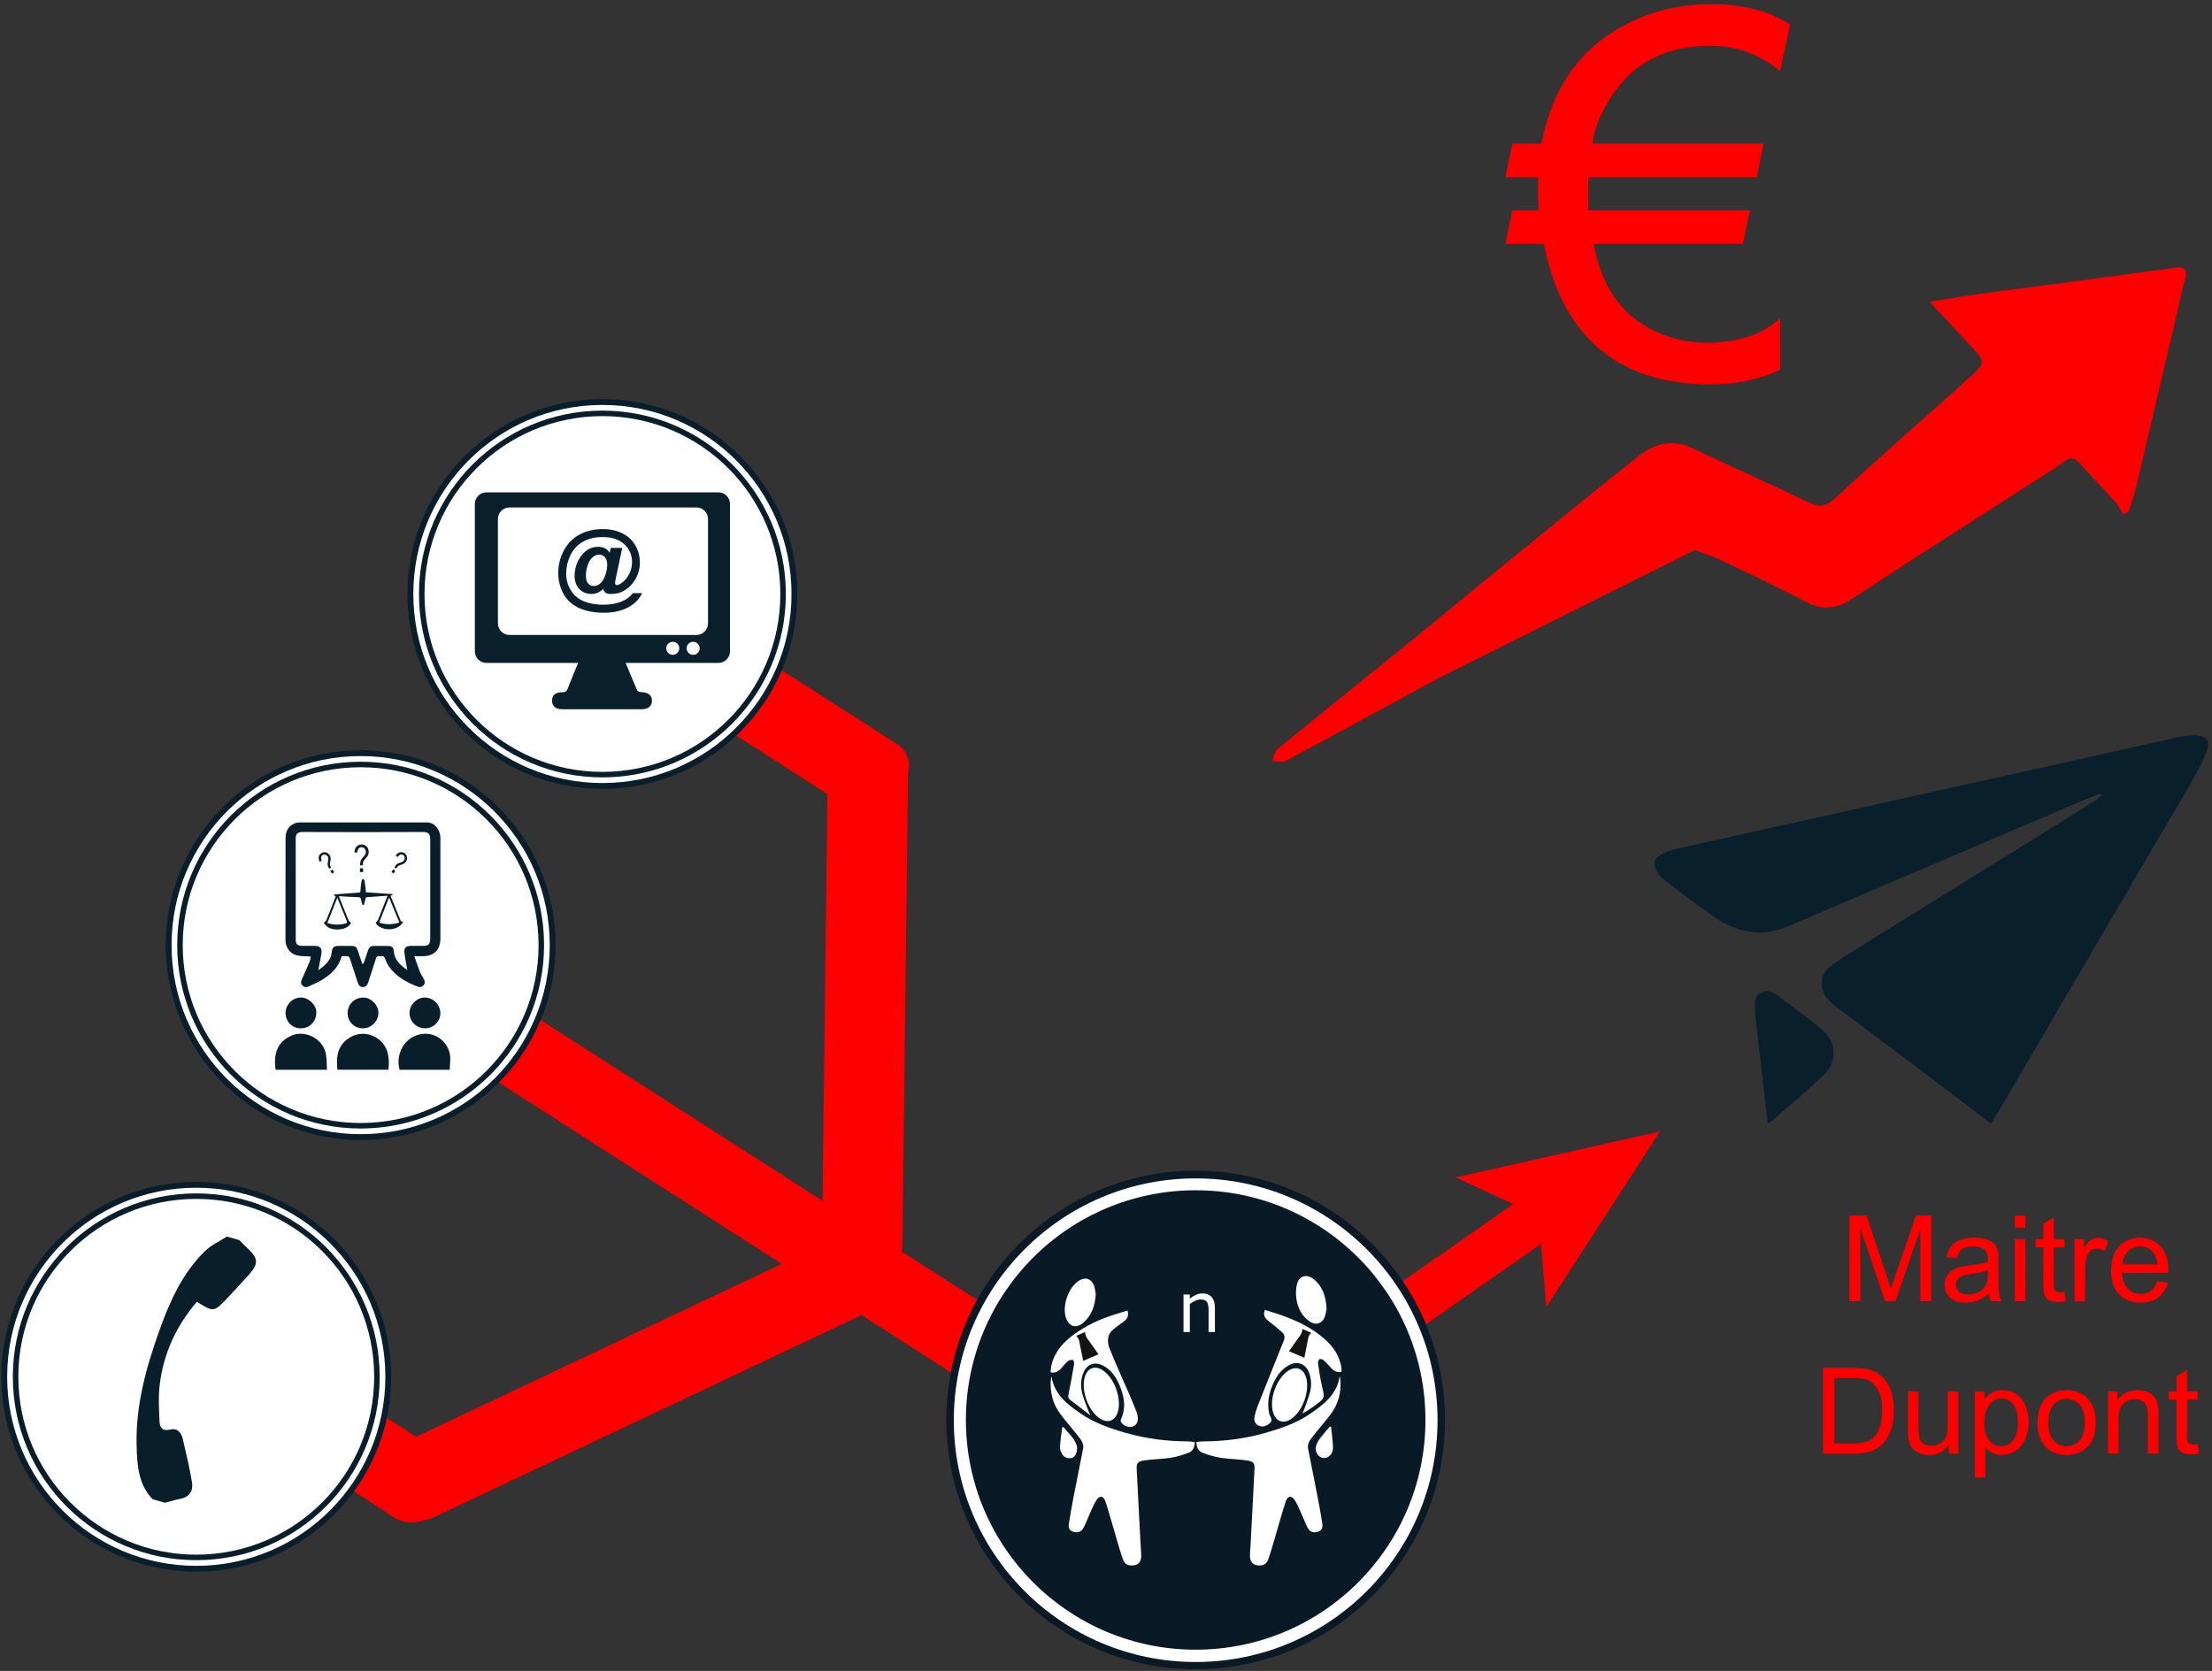 <?xml version="1.0" encoding="utf-8"?>
<!-- Generator: Adobe Illustrator 18.0.0, SVG Export Plug-In . SVG Version: 6.00 Build 0)  -->
<!DOCTYPE svg PUBLIC "-//W3C//DTD SVG 1.1//EN" "http://www.w3.org/Graphics/SVG/1.1/DTD/svg11.dtd">
<svg version="1.1" id="Calque_1" xmlns="http://www.w3.org/2000/svg" xmlns:xlink="http://www.w3.org/1999/xlink" x="0px" y="0px"
	 viewBox="0 0 283.891 214.5" enable-background="new 0 0 283.891 214.5" xml:space="preserve">
<rect x="0" y="0" width="283.891" height="214.5" fill="#333333" stroke="none"/>
<g>
	<path fill="#FF0000" d="M237.356,167.045v-11.002h2.191l2.604,7.79c0.24,0.726,0.415,1.269,0.525,1.629
		c0.125-0.4,0.32-0.988,0.585-1.764l2.635-7.655h1.959v11.002h-1.403v-9.209l-3.197,9.209h-1.313l-3.183-9.366v9.366H237.356z"/>
	<path fill="#FF0000" d="M255.233,166.062c-0.5,0.426-0.981,0.726-1.444,0.901c-0.463,0.175-0.96,0.263-1.49,0.263
		c-0.875,0-1.548-0.214-2.019-0.642s-0.705-0.975-0.705-1.64c0-0.39,0.089-0.747,0.267-1.069c0.177-0.323,0.41-0.582,0.697-0.777
		c0.288-0.195,0.612-0.343,0.973-0.443c0.265-0.07,0.665-0.137,1.2-0.203c1.091-0.13,1.894-0.285,2.409-0.465
		c0.005-0.185,0.008-0.303,0.008-0.353c0-0.55-0.128-0.938-0.383-1.164c-0.346-0.305-0.858-0.458-1.539-0.458
		c-0.635,0-1.104,0.111-1.407,0.334s-0.526,0.617-0.671,1.182l-1.321-0.18c0.12-0.565,0.317-1.022,0.593-1.37
		s0.673-0.616,1.193-0.803s1.123-0.281,1.809-0.281c0.681,0,1.233,0.08,1.659,0.24c0.425,0.161,0.737,0.362,0.938,0.604
		s0.341,0.549,0.421,0.919c0.045,0.23,0.067,0.646,0.067,1.246v1.801c0,1.256,0.028,2.05,0.086,2.383
		c0.058,0.333,0.172,0.652,0.342,0.957h-1.411C255.364,166.765,255.273,166.437,255.233,166.062z M255.121,163.045
		c-0.49,0.2-1.226,0.37-2.206,0.51c-0.556,0.08-0.948,0.17-1.179,0.27s-0.408,0.247-0.533,0.439
		c-0.125,0.193-0.188,0.407-0.188,0.642c0,0.36,0.137,0.661,0.409,0.901s0.672,0.36,1.197,0.36c0.521,0,0.983-0.114,1.389-0.342
		c0.405-0.228,0.702-0.539,0.893-0.934c0.146-0.305,0.218-0.755,0.218-1.351V163.045z"/>
	<path fill="#FF0000" d="M258.589,157.596v-1.554h1.352v1.554H258.589z M258.589,167.045v-7.97h1.352v7.97H258.589z"/>
	<path fill="#FF0000" d="M264.945,165.836l0.195,1.193c-0.381,0.08-0.721,0.12-1.021,0.12c-0.49,0-0.87-0.078-1.141-0.232
		c-0.27-0.155-0.46-0.359-0.57-0.612c-0.11-0.252-0.165-0.784-0.165-1.595v-4.586h-0.99v-1.05h0.99v-1.974l1.344-0.811v2.785h1.358
		v1.05h-1.358v4.661c0,0.386,0.023,0.633,0.071,0.743c0.047,0.11,0.125,0.198,0.232,0.263s0.262,0.098,0.462,0.098
		C264.502,165.889,264.7,165.872,264.945,165.836z"/>
	<path fill="#FF0000" d="M266.251,167.045v-7.97h1.216v1.208c0.311-0.565,0.597-0.938,0.859-1.118s0.552-0.27,0.867-0.27
		c0.455,0,0.918,0.145,1.389,0.435l-0.466,1.253c-0.33-0.195-0.66-0.292-0.99-0.292c-0.296,0-0.561,0.089-0.796,0.266
		c-0.235,0.178-0.403,0.424-0.503,0.739c-0.15,0.48-0.226,1.006-0.226,1.576v4.173H266.251z"/>
	<path fill="#FF0000" d="M276.842,164.478l1.396,0.173c-0.22,0.815-0.628,1.448-1.224,1.899c-0.595,0.45-1.355,0.675-2.281,0.675
		c-1.166,0-2.09-0.359-2.773-1.077c-0.683-0.718-1.024-1.725-1.024-3.021c0-1.341,0.346-2.382,1.036-3.123
		c0.69-0.74,1.586-1.11,2.687-1.11c1.066,0,1.937,0.363,2.612,1.088c0.675,0.726,1.013,1.747,1.013,3.063
		c0,0.08-0.002,0.2-0.007,0.36h-5.944c0.05,0.876,0.298,1.546,0.743,2.012s1,0.698,1.666,0.698c0.495,0,0.918-0.13,1.269-0.39
		C276.358,165.464,276.637,165.048,276.842,164.478z M272.406,162.294h4.45c-0.06-0.67-0.23-1.173-0.511-1.508
		c-0.43-0.521-0.987-0.781-1.673-0.781c-0.621,0-1.143,0.208-1.565,0.623C272.685,161.043,272.451,161.599,272.406,162.294z"/>
</g>
<g>
	<path fill="#FF0000" d="M233.97,186.598v-11.002h3.79c0.855,0,1.509,0.052,1.959,0.158c0.631,0.145,1.168,0.408,1.614,0.788
		c0.58,0.49,1.014,1.117,1.302,1.88c0.287,0.763,0.432,1.635,0.432,2.615c0,0.836-0.098,1.576-0.293,2.222s-0.445,1.18-0.75,1.603
		c-0.306,0.423-0.64,0.755-1.002,0.998c-0.363,0.243-0.801,0.427-1.313,0.552c-0.514,0.125-1.103,0.188-1.768,0.188H233.97z
		 M235.426,185.299h2.35c0.726,0,1.294-0.067,1.707-0.203s0.742-0.325,0.987-0.57c0.345-0.345,0.614-0.81,0.807-1.392
		c0.192-0.583,0.289-1.29,0.289-2.121c0-1.15-0.189-2.035-0.566-2.653c-0.378-0.618-0.837-1.032-1.378-1.242
		c-0.39-0.15-1.018-0.225-1.884-0.225h-2.312V185.299z"/>
	<path fill="#FF0000" d="M250.12,186.598v-1.171c-0.62,0.901-1.463,1.351-2.528,1.351c-0.471,0-0.91-0.09-1.317-0.27
		c-0.408-0.18-0.711-0.407-0.908-0.679c-0.198-0.273-0.337-0.607-0.417-1.002c-0.055-0.265-0.082-0.686-0.082-1.261v-4.938h1.351
		v4.42c0,0.706,0.027,1.181,0.083,1.426c0.085,0.355,0.265,0.634,0.54,0.837s0.615,0.304,1.021,0.304s0.785-0.104,1.141-0.311
		c0.355-0.208,0.607-0.491,0.755-0.848c0.147-0.358,0.221-0.877,0.221-1.558v-4.27h1.352v7.97H250.12z"/>
	<path fill="#FF0000" d="M253.446,189.652v-11.025h1.23v1.036c0.29-0.405,0.618-0.709,0.983-0.912s0.808-0.304,1.328-0.304
		c0.681,0,1.28,0.175,1.801,0.525c0.521,0.35,0.913,0.844,1.179,1.482c0.266,0.638,0.397,1.337,0.397,2.098
		c0,0.816-0.146,1.55-0.438,2.203c-0.293,0.653-0.719,1.153-1.276,1.501s-1.145,0.521-1.76,0.521c-0.45,0-0.854-0.095-1.212-0.285
		s-0.652-0.43-0.882-0.721v3.88H253.446z M254.669,182.657c0,1.026,0.208,1.784,0.623,2.274s0.918,0.735,1.509,0.735
		c0.601,0,1.114-0.254,1.542-0.762s0.642-1.294,0.642-2.36c0-1.016-0.209-1.776-0.626-2.282c-0.418-0.505-0.917-0.758-1.498-0.758
		c-0.575,0-1.084,0.269-1.527,0.807C254.891,180.85,254.669,181.632,254.669,182.657z"/>
	<path fill="#FF0000" d="M261.491,182.612c0-1.476,0.41-2.569,1.23-3.28c0.686-0.59,1.521-0.885,2.507-0.885
		c1.096,0,1.991,0.359,2.687,1.077c0.695,0.718,1.043,1.71,1.043,2.976c0,1.025-0.153,1.833-0.461,2.42s-0.756,1.044-1.344,1.37
		s-1.229,0.488-1.925,0.488c-1.116,0-2.018-0.358-2.706-1.073C261.835,184.989,261.491,183.958,261.491,182.612z M262.879,182.612
		c0,1.021,0.223,1.785,0.668,2.293s1.006,0.762,1.682,0.762c0.67,0,1.229-0.255,1.674-0.766s0.668-1.288,0.668-2.334
		c0-0.986-0.225-1.732-0.672-2.24c-0.448-0.508-1.005-0.762-1.67-0.762c-0.676,0-1.236,0.252-1.682,0.758
		S262.879,181.592,262.879,182.612z"/>
	<path fill="#FF0000" d="M270.543,186.598v-7.97h1.216v1.133c0.585-0.875,1.431-1.313,2.536-1.313c0.48,0,0.922,0.086,1.325,0.259
		c0.402,0.172,0.704,0.399,0.904,0.679s0.34,0.613,0.42,0.998c0.05,0.25,0.075,0.688,0.075,1.313v4.901h-1.351v-4.848
		c0-0.55-0.053-0.962-0.158-1.235c-0.104-0.272-0.291-0.49-0.559-0.653c-0.269-0.163-0.582-0.244-0.942-0.244
		c-0.575,0-1.072,0.183-1.489,0.548c-0.418,0.366-0.627,1.059-0.627,2.079v4.353H270.543z"/>
	<path fill="#FF0000" d="M282.04,185.389l0.195,1.193c-0.381,0.08-0.721,0.12-1.021,0.12c-0.49,0-0.87-0.078-1.141-0.232
		c-0.27-0.155-0.46-0.359-0.57-0.612c-0.11-0.252-0.165-0.784-0.165-1.595v-4.586h-0.99v-1.05h0.99v-1.974l1.344-0.811v2.785h1.358
		v1.05h-1.358v4.661c0,0.386,0.023,0.633,0.071,0.743c0.047,0.11,0.125,0.198,0.232,0.263s0.262,0.098,0.462,0.098
		C281.597,185.442,281.795,185.424,282.04,185.389z"/>
</g>
<g>
	<g>
		<path fill="#09202C" d="M255.518,144.251c-1.142-0.875-2.22-1.707-3.305-2.532c-2.525-1.92-5.048-3.842-7.582-5.751
			c-2.819-2.123-5.649-4.23-8.471-6.348c-0.443-0.333-0.889-0.669-1.296-1.043c-1.462-1.343-1.424-3.485,0.181-4.651
			c1.461-1.061,3.02-1.988,4.556-2.942c7.917-4.917,15.842-9.822,23.76-14.737c1.925-1.195,3.838-2.409,5.75-3.627
			c0.228-0.145,0.409-0.363,0.612-0.548c-0.041-0.065-0.082-0.13-0.122-0.195c-0.693,0.263-1.395,0.502-2.076,0.792
			c-4.606,1.962-9.205,3.938-13.81,5.902c-4.587,1.957-9.179,3.902-13.766,5.859c-3.525,1.504-7.041,3.031-10.571,4.524
			c-2.437,1.031-4.922,0.955-7.306-0.07c-1.235-0.531-2.348-1.379-3.457-2.166c-1.696-1.204-3.354-2.464-5-3.738
			c-0.398-0.308-0.755-0.72-1.003-1.157c-0.527-0.929-0.333-1.625,0.605-2.139c0.566-0.31,1.195-0.55,1.825-0.691
			c6.752-1.514,13.512-2.998,20.267-4.499c4.315-0.959,8.626-1.941,12.941-2.9c4.568-1.015,9.14-2.006,13.707-3.024
			c5.98-1.333,11.954-2.694,17.939-4.008c0.741-0.163,1.543-0.217,2.293-0.127c1.025,0.123,1.451,0.779,1.115,1.75
			c-0.367,1.06-0.865,2.087-1.408,3.072c-1.005,1.823-2.079,3.607-3.133,5.402c-1.195,2.035-2.404,4.063-3.597,6.099
			c-1.013,1.728-2.009,3.466-3.02,5.196c-0.831,1.421-1.678,2.832-2.508,4.254c-0.84,1.439-1.659,2.889-2.501,4.327
			c-0.822,1.403-1.669,2.79-2.491,4.193c-1.003,1.711-1.986,3.434-2.987,5.147c-0.84,1.438-1.698,2.865-2.539,4.303
			c-0.641,1.095-1.258,2.204-1.904,3.296C256.672,142.392,256.104,143.293,255.518,144.251z"/>
	</g>
	<g>
		<path fill="#09202C" d="M226.943,144.155c-0.051-0.166-0.119-0.306-0.136-0.452c-0.481-4.15-0.961-8.3-1.43-12.451
			c-0.08-0.708-0.122-1.422-0.149-2.134c-0.027-0.707,0.125-1.374,0.811-1.731c0.712-0.371,1.398-0.063,1.959,0.333
			c1.504,1.06,2.963,2.186,4.429,3.3c0.582,0.443,1.162,0.895,1.692,1.397c1.619,1.532,1.571,3.985,0.112,5.409
			c-2.253,2.198-4.702,4.194-7.069,6.274C227.136,144.121,227.088,144.119,226.943,144.155z"/>
	</g>
</g>
<g>
	<g>
		
			<line fill="none" stroke="#FF0000" stroke-width="6.244" stroke-miterlimit="10" x1="177.05" y1="170.34" x2="198.563" y2="155.339"/>
		<g>
			<polygon fill="#FF0000" points="213.029,145.253 198.452,167.795 197.482,156.094 186.839,151.139 			"/>
		</g>
	</g>
</g>
<g>
	<g>
		
			<rect x="92.062" y="115.845" transform="matrix(0.54 -0.842 0.842 0.54 -85.385 152.545)" fill="#FF0000" width="9.638" height="77.104"/>
		<path fill="#FF0000" d="M112.352,162.611l-0.266-0.562c-1.144-2.419-4.049-3.445-6.489-2.291L53.399,184.44l-17.435-11.188
			l-5.518,8.598l18.584,11.926c2.404,1.805,3.506,2.089,6.488,1.07l54.487-25.765C112.445,167.926,113.496,165.03,112.352,162.611z"
			/>
		<path fill="#FF0000" d="M115.274,95.624L94.556,82.329l-5.518,8.598l17.152,11.007l-0.691,57.71
			c-0.034,2.847,2.247,5.183,5.094,5.218s5.183-2.247,5.218-5.094l0.726-60.63c-0.028-0.098,0.029,0.096,0,0
			C116.905,97.946,116.375,96.33,115.274,95.624z"/>
	</g>
</g>
<g>
	<circle fill="#091A26" cx="153.455" cy="182.283" r="32.001"/>
	<circle fill="#FFFFFF" cx="153.455" cy="182.311" r="31.041"/>
	<circle fill="#091A26" cx="153.455" cy="182.283" r="29.489"/>
	<g>
		<path fill="#FFFFFF" d="M155.922,170.994h-0.811v-2.744c0-0.221-0.013-0.429-0.039-0.623c-0.026-0.194-0.073-0.346-0.142-0.455
			c-0.072-0.121-0.175-0.211-0.311-0.27c-0.135-0.059-0.311-0.088-0.526-0.088c-0.222,0-0.453,0.055-0.694,0.164
			c-0.242,0.109-0.473,0.249-0.695,0.418v3.598h-0.811v-4.818h0.811v0.535c0.253-0.21,0.515-0.374,0.785-0.492
			c0.271-0.118,0.548-0.177,0.833-0.177c0.521,0,0.917,0.157,1.191,0.47c0.273,0.313,0.41,0.765,0.41,1.354V170.994z"/>
	</g>
	<path fill="#FFFFFF" d="M153.332,185.11c0.017,0.673-0.248,1.182-0.796,1.39c-0.767,0.291-1.573,0.522-2.382,0.647
		c-1.108,0.171-2.244,0.166-3.352,0.337c-0.816,0.126-0.956,0.356-0.917,1.162c0.157,3.246,0.334,6.492,0.505,9.737
		c0.024,0.455,0.08,0.91,0.079,1.365c-0.003,0.636-0.3,1.05-0.777,1.16c-0.728,0.167-1.318-0.032-1.551-0.674
		c-0.377-1.039-0.661-2.112-0.977-3.173c-0.428-1.436-0.821-2.883-1.286-4.307c-0.242-0.742-0.761-0.825-1.174-0.157
		c-0.457,0.739-0.753,1.578-1.121,2.373c-0.21,0.454-0.366,0.945-0.648,1.348c-0.307,0.438-0.809,0.454-1.291,0.28
		c-0.46-0.166-0.531-0.579-0.47-0.973c0.188-1.206,0.407-2.408,0.638-3.607c0.388-2.016,0.799-4.028,1.193-6.043
		c0.111-0.567-0.172-1.029-0.492-1.44c-0.783-1.005-1.627-1.962-2.397-2.977c-1.021-1.346-1.399-2.888-1.242-4.565
		c0.006-0.062,0.03-0.123,0.076-0.304c0.377,2.351,2.027,3.573,3.711,4.746c1.764,1.228,3.775,1.915,5.819,2.503
		c2.62,0.754,5.3,1.083,8.022,1.096C152.758,185.039,153.017,185.082,153.332,185.11z"/>
	<path fill="#FFFFFF" d="M162.326,168.158c2.93,0.857,5.734,1.889,7.986,4.021c0.951,0.9,1.588,1.979,1.831,3.276
		c0.015,0.08,0.021,0.162,0.024,0.243c0.004,0.129,0.001,0.257,0.001,0.422c-0.577,0.085-0.995-0.112-1.349-0.529
		c-0.295-0.346-0.606-0.683-0.946-0.983c-0.125-0.111-0.426-0.202-0.516-0.132c-0.133,0.103-0.23,0.368-0.204,0.544
		c0.145,0.982,0.286,1.968,0.515,2.933c0.354,1.496,0.394,1.503-0.837,2.426c-0.56,0.42-1.172,0.77-1.664,1.088
		c0.31-0.868,0.707-1.788,0.959-2.747c0.216-0.822,0.186-1.679-0.12-2.505c-0.415-1.12-1.473-1.552-2.535-0.992
		c-1.149,0.607-1.79,1.641-2.243,2.806c-0.402,1.034-0.581,2.103-0.375,3.212c0.033,0.176,0.063,0.36,0.142,0.517
		c0.174,0.346,0.35,0.646-0.068,0.977c-0.463,0.367-0.938,0.495-1.397,0.272c-0.448-0.217-0.611-0.629-0.536-1.059
		c0.098-0.555,0.282-1.102,0.489-1.629c1.076-2.731,2.168-5.455,3.263-8.178c0.164-0.409,0.158-0.793-0.163-1.085
		c-0.528-0.482-1.083-0.937-1.652-1.37C162.266,169.179,162.111,168.86,162.326,168.158z"/>
	<path fill="#FFFFFF" d="M139.922,181.677c-0.891-0.684-1.744-1.336-2.594-1.992c-0.23-0.177-0.26-0.377-0.195-0.683
		c0.271-1.288,0.499-2.586,0.716-3.885c0.03-0.178-0.065-0.523-0.156-0.543c-0.191-0.041-0.467,0.023-0.62,0.15
		c-0.31,0.258-0.575,0.576-0.834,0.889c-0.358,0.432-0.779,0.677-1.403,0.559c0.018-0.965,0.326-1.818,0.818-2.622
		c0.83-1.356,2.09-2.246,3.4-3.049c1.679-1.031,3.547-1.638,5.425-2.201c0.074-0.022,0.152-0.032,0.239-0.05
		c0.151,0.59,0.018,1.043-0.475,1.391c-0.506,0.358-1.02,0.712-1.483,1.122c-0.65,0.574-0.686,1.523-0.365,2.326
		c1.163,2.907,2.317,5.228,3.466,8.14c0.094,0.238,0.152,0.502,0.17,0.757c0.042,0.607-0.253,1.044-0.746,1.171
		c-0.489,0.125-1.219-0.196-1.426-0.647c-0.04-0.086-0.033-0.225,0.008-0.313c0.698-1.504,0.408-2.971-0.2-4.404
		c-0.447-1.053-1.077-1.985-2.151-2.515c-1.035-0.511-1.998-0.157-2.454,0.903c-0.406,0.942-0.396,1.923-0.118,2.877
		C139.19,179.909,139.561,180.726,139.922,181.677z"/>
	<path fill="#FFFFFF" d="M140.631,166.12c-0.091,1.485-0.505,2.676-1.506,3.601c-0.97,0.898-1.962,0.62-2.346-0.634
		c-0.46-1.503,0.356-3.804,1.651-4.659c0.839-0.554,1.653-0.304,1.987,0.648C140.551,165.452,140.582,165.865,140.631,166.12z"/>
	<path fill="#FFFFFF" d="M170.253,168.016c-0.054,0.242-0.098,0.669-0.245,1.057c-0.315,0.833-1.126,1.094-1.87,0.604
		c-1.082-0.712-1.596-1.794-1.768-3.027c-0.079-0.564-0.053-1.173,0.069-1.729c0.245-1.113,1.226-1.448,2.126-0.741
		C169.737,165.103,170.167,166.391,170.253,168.016z"/>
	<path fill="#FFFFFF" d="M170.832,183.165c0.087,0.871,0.213,1.74,0.247,2.612c0.027,0.695-0.393,1.249-0.903,1.363
		c-0.849,0.19-1.533-0.689-1.234-1.62c0.098-0.304,0.263-0.601,0.458-0.855c0.404-0.529,0.848-1.028,1.275-1.54
		C170.728,183.139,170.78,183.152,170.832,183.165z"/>
	<path fill="#FFFFFF" d="M136.47,183.183c0.613,0.772,1.42,1.403,1.724,2.401c0.071,0.235,0.049,0.523-0.012,0.767
		c-0.101,0.402-0.281,0.778-0.771,0.835c-0.489,0.058-0.964-0.184-1.161-0.633c-0.115-0.263-0.237-0.565-0.217-0.838
		c0.061-0.832,0.191-1.659,0.293-2.488C136.375,183.212,136.422,183.197,136.47,183.183z"/>
	<path fill="#FFFFFF" d="M153.555,185.11c-0.017,0.673,0.248,1.182,0.796,1.39c0.767,0.291,1.573,0.522,2.382,0.647
		c1.108,0.171,2.244,0.166,3.352,0.337c0.816,0.126,0.956,0.356,0.917,1.162c-0.157,3.246-0.334,6.492-0.505,9.737
		c-0.024,0.455-0.08,0.91-0.079,1.365c0.003,0.636,0.3,1.05,0.777,1.16c0.728,0.167,1.318-0.032,1.551-0.674
		c0.377-1.039,0.661-2.112,0.977-3.173c0.428-1.436,0.821-2.883,1.286-4.307c0.242-0.742,0.761-0.825,1.174-0.157
		c0.457,0.739,0.753,1.578,1.121,2.373c0.21,0.454,0.366,0.945,0.648,1.348c0.307,0.438,0.809,0.454,1.291,0.28
		c0.46-0.166,0.531-0.579,0.47-0.973c-0.188-1.206-0.407-2.408-0.638-3.607c-0.388-2.016-0.799-4.028-1.193-6.043
		c-0.111-0.567,0.172-1.029,0.492-1.44c0.783-1.005,1.627-1.962,2.397-2.977c1.02-1.346,1.399-2.888,1.242-4.565
		c-0.006-0.062-0.03-0.123-0.076-0.304c-0.377,2.351-2.027,3.573-3.711,4.746c-1.764,1.228-3.775,1.915-5.819,2.503
		c-2.62,0.754-5.3,1.083-8.022,1.096C154.129,185.039,153.87,185.082,153.555,185.11z"/>
	
		<ellipse transform="matrix(0.941 -0.337 0.337 0.941 -52.104 58.239)" fill="#FFFFFF" cx="141.475" cy="178.998" rx="2.029" ry="3.57"/>
	
		<ellipse transform="matrix(-0.941 -0.337 0.337 -0.941 260.968 403.227)" fill="#FFFFFF" cx="165.528" cy="178.933" rx="2.029" ry="3.57"/>
	<path fill="#131313" d="M139.015,174.696c-0.059-0.291-0.118-0.579-0.175-0.868c-0.12-0.606-0.233-1.213-0.363-1.817
		c-0.024-0.11-0.103-0.211-0.168-0.309c-0.051-0.076-0.119-0.141-0.187-0.219c0.381-0.164,0.757-0.325,1.133-0.486
		c0.007,0.016,0.02,0.032,0.02,0.048c-0.004,0.384,0.189,0.68,0.407,0.976c0.441,0.6,0.864,1.214,1.3,1.831
		C140.324,174.134,139.675,174.412,139.015,174.696z"/>
	<path fill="#131313" d="M167.396,174.303c0.059-0.291,0.118-0.579,0.175-0.868c0.12-0.606,0.233-1.213,0.363-1.817
		c0.024-0.11,0.103-0.212,0.168-0.309c0.051-0.076,0.119-0.141,0.187-0.219c-0.381-0.164-0.757-0.325-1.133-0.486
		c-0.007,0.016-0.02,0.032-0.02,0.048c0.004,0.384-0.189,0.68-0.407,0.976c-0.441,0.6-0.864,1.214-1.3,1.831
		C166.087,173.741,166.736,174.019,167.396,174.303z"/>
</g>
<g>
	<g>
		<circle fill-rule="evenodd" clip-rule="evenodd" fill="#081F2B" cx="77.315" cy="76.252" r="25.019"/>
		<circle fill-rule="evenodd" clip-rule="evenodd" fill="#FFFFFF" cx="77.315" cy="76.252" r="24.269"/>
		<circle fill-rule="evenodd" clip-rule="evenodd" fill="#081F2B" cx="77.315" cy="76.252" r="23.541"/>
		<circle fill-rule="evenodd" clip-rule="evenodd" fill="#FFFFFF" cx="77.315" cy="76.252" r="22.835"/>
	</g>
	<g>
		<path fill="#09202C" d="M92.202,63.203H62.429c-0.821,0-1.487,0.666-1.487,1.487v18.923c0,0.821,0.666,1.487,1.487,1.487h11.776
			l-0.051,0.089c-0.001,0.002,0.001,0.006,0.001,0.006c-0.431,1.067-0.877,2.127-1.292,3.198c-0.135,0.349-0.32,0.481-0.706,0.476
			c-0.892-0.012-1.322,0.383-1.305,1.116c0.016,0.682,0.473,1.06,1.313,1.061c3.396,0.003,6.792,0.003,10.189,0
			c0.832-0.001,1.302-0.39,1.318-1.066c0.017-0.712-0.435-1.087-1.32-1.13c-0.192-0.009-0.498-0.061-0.551-0.181
			c-0.513-1.155-0.986-2.329-1.499-3.569h11.899c0.821,0,1.487-0.666,1.487-1.487V64.69C93.688,63.869,93.023,63.203,92.202,63.203z
			 M86.345,84.06c-0.461,0-0.836-0.374-0.836-0.836c0-0.461,0.374-0.836,0.836-0.836s0.836,0.374,0.836,0.836
			C87.181,83.686,86.807,84.06,86.345,84.06z M88.959,84.06c-0.461,0-0.836-0.374-0.836-0.836c0-0.461,0.374-0.836,0.836-0.836
			s0.836,0.374,0.836,0.836C89.794,83.686,89.42,84.06,88.959,84.06z M90.867,80.023c0,0.821-0.666,1.487-1.487,1.487H65.39
			c-0.821,0-1.487-0.666-1.487-1.487V66.628c0-0.821,0.666-1.487,1.487-1.487h23.99c0.821,0,1.487,0.666,1.487,1.487V80.023z"/>
		<g>
			<g>
				<path fill="#09202C" d="M81.229,76.146h1.19c-0.373,0.756-0.944,1.348-1.715,1.776c-0.883,0.492-1.958,0.737-3.229,0.737
					c-1.229,0-2.29-0.208-3.184-0.623c-0.894-0.416-1.559-1.028-1.994-1.838c-0.436-0.81-0.653-1.691-0.653-2.645
					c0-1.046,0.248-2.021,0.743-2.924c0.495-0.903,1.173-1.581,2.033-2.033c0.86-0.453,1.843-0.679,2.949-0.679
					c0.938,0,1.772,0.183,2.502,0.547c0.73,0.365,1.288,0.883,1.673,1.556c0.386,0.672,0.578,1.407,0.578,2.203
					c0,0.95-0.292,1.808-0.877,2.575c-0.733,0.968-1.674,1.452-2.82,1.452c-0.309,0-0.542-0.054-0.698-0.162
					c-0.156-0.108-0.261-0.266-0.313-0.475c-0.439,0.424-0.946,0.637-1.519,0.637c-0.618,0-1.131-0.213-1.539-0.64
					c-0.408-0.426-0.611-0.993-0.611-1.701c0-0.875,0.246-1.674,0.737-2.396c0.596-0.879,1.359-1.318,2.29-1.318
					c0.663,0,1.152,0.253,1.469,0.76l0.14-0.62h1.475l-0.843,4.005c-0.052,0.253-0.078,0.417-0.078,0.491
					c0,0.093,0.021,0.163,0.064,0.209c0.043,0.047,0.094,0.07,0.154,0.07c0.179,0,0.41-0.108,0.692-0.324
					c0.38-0.283,0.687-0.663,0.922-1.14c0.234-0.477,0.352-0.97,0.352-1.48c0-0.916-0.331-1.682-0.994-2.298
					c-0.663-0.616-1.588-0.924-2.776-0.924c-1.009,0-1.865,0.206-2.566,0.617c-0.702,0.412-1.231,0.99-1.586,1.737
					s-0.533,1.524-0.533,2.332c0,0.786,0.198,1.5,0.595,2.145c0.396,0.644,0.953,1.114,1.67,1.41s1.537,0.444,2.46,0.444
					c0.89,0,1.655-0.124,2.296-0.371C80.322,77.012,80.838,76.641,81.229,76.146z M75.191,73.85c0,0.473,0.096,0.821,0.288,1.044
					c0.191,0.224,0.429,0.335,0.712,0.335c0.212,0,0.412-0.052,0.598-0.157c0.142-0.074,0.281-0.191,0.419-0.352
					c0.197-0.227,0.368-0.559,0.511-0.994c0.143-0.436,0.215-0.842,0.215-1.218c0-0.421-0.098-0.744-0.293-0.969
					c-0.196-0.225-0.442-0.338-0.74-0.338c-0.32,0-0.616,0.124-0.888,0.372s-0.477,0.601-0.614,1.059S75.191,73.497,75.191,73.85z"
					/>
			</g>
		</g>
	</g>
</g>
<g>
	<g>
		<g>
			<circle fill-rule="evenodd" clip-rule="evenodd" fill="#081F2B" cx="25.188" cy="176.739" r="25.019"/>
			<circle fill-rule="evenodd" clip-rule="evenodd" fill="#FFFFFF" cx="25.188" cy="176.739" r="24.269"/>
			<circle fill-rule="evenodd" clip-rule="evenodd" fill="#081F2B" cx="25.188" cy="176.739" r="23.541"/>
			<circle fill-rule="evenodd" clip-rule="evenodd" fill="#FFFFFF" cx="25.188" cy="176.739" r="22.835"/>
		</g>
	</g>
	<path fill="#081F2B" d="M21.172,192.909c0.653-0.168,1.299-0.366,1.959-0.496c1.235-0.242,1.697-1.068,1.503-2.19
		c-0.316-1.836-0.74-3.656-1.166-5.471c-0.193-0.824-0.678-1.476-1.641-1.235c-0.959,0.241-1.321-0.26-1.352-1.017
		c-0.063-1.581-0.168-3.186,0.023-4.747c0.493-4.021,2.132-7.564,4.767-10.641c2.164,1.349,2.171,1.355,3.97-0.533
		c0.879-0.922,1.735-1.865,2.591-2.809c1.411-1.556,1.375-2.221-0.166-3.636c-0.33-0.303-0.64-0.629-0.959-0.945
		c-0.527-0.149-1.054-0.298-1.581-0.447c-0.936,0.605-2.001,1.076-2.785,1.837c-2.846,2.763-4.465,6.297-5.784,9.95
		c-1.77,4.902-3.184,9.919-3.016,15.188c0.076,2.369,0.215,4.85,2.054,6.742C20.118,192.611,20.645,192.76,21.172,192.909z"/>
</g>
<g>
	<g>
		<g>
			<circle fill-rule="evenodd" clip-rule="evenodd" fill="#081F2B" cx="46.286" cy="121.326" r="25.019"/>
			<circle fill-rule="evenodd" clip-rule="evenodd" fill="#FFFFFF" cx="46.286" cy="121.326" r="24.269"/>
			<circle fill-rule="evenodd" clip-rule="evenodd" fill="#081F2B" cx="46.286" cy="121.326" r="23.541"/>
			<circle fill-rule="evenodd" clip-rule="evenodd" fill="#FFFFFF" cx="46.286" cy="121.326" r="22.835"/>
		</g>
	</g>
	<g>
		<path fill="#081F2B" d="M43.852,122.745c-0.389,1.457-1.394,2.355-2.58,3.077c-0.525,0.32-1.115,0.532-1.667,0.81
			c-0.315,0.159-0.593,0.092-0.81-0.138c-0.23-0.243-0.178-0.521-0.036-0.822c0.355-0.752,0.68-1.519,0.999-2.287
			c0.074-0.179,0.079-0.387,0.12-0.602c-0.564-0.033-1.092-0.017-1.603-0.105c-1.024-0.176-1.642-0.998-1.638-2.04
			c0.009-2.821,0.005-5.642,0.006-8.462c0.001-1.564-0.005-3.129,0.008-4.693c0.007-0.867,0.485-1.569,1.274-1.826
			c0.297-0.097,0.638-0.08,0.959-0.08c5.307-0.004,10.614-0.005,15.921-0.003c0.934,0,1.711,0.898,1.714,1.987
			c0.006,2.701,0.003,5.401,0.003,8.102c0,1.607,0.001,3.214,0,4.821c-0.001,1.441-0.816,2.258-2.252,2.263
			c-0.321,0.001-0.642,0-1.094,0c0.249,0.706,0.453,1.339,0.698,1.956c0.133,0.335,0.329,0.647,0.512,0.961
			c0.167,0.288,0.184,0.576-0.033,0.826c-0.203,0.235-0.474,0.271-0.775,0.154c-1.402-0.544-2.695-1.252-3.605-2.494
			c-0.249-0.34-0.428-0.743-0.575-1.141c-0.096-0.26-0.251-0.295-0.459-0.258c-0.234,0.042-0.544-0.166-0.672,0.243
			c-0.324,1.04-0.681,2.07-1.007,3.109c-0.114,0.363-0.322,0.613-0.704,0.608c-0.37-0.004-0.546-0.276-0.653-0.612
			c-0.323-1.012-0.665-2.018-0.99-3.03c-0.077-0.24-0.197-0.36-0.463-0.329C44.264,122.762,44.074,122.745,43.852,122.745z
			 M52.276,124.519c-0.136-0.791-0.293-1.514-0.376-2.245c-0.066-0.583,0.222-0.849,0.803-0.851
			c0.513-0.002,1.026-0.002,1.539-0.001c0.772,0,0.973-0.201,0.973-0.983c0.001-4.212,0.002-8.425,0.004-12.637
			c0-0.779-0.22-1.001-1.02-0.999c-2.59,0.004-5.181,0.017-7.771,0.017c-2.523,0-5.046-0.012-7.568-0.016
			c-0.668-0.001-0.907,0.222-0.907,0.849c-0.001,4.32,0.001,8.641,0.003,12.961c0,0.584,0.217,0.799,0.81,0.806
			c0.526,0.007,1.053,0.001,1.579,0.002c0.746,0.002,1.018,0.299,0.9,1.03c-0.111,0.686-0.256,1.366-0.396,2.106
			c0.858-0.624,1.643-1.255,1.744-2.394c0.044-0.497,0.236-0.714,0.731-0.73c0.539-0.017,1.08-0.003,1.62-0.005
			c0.692-0.003,0.803,0.073,1.025,0.728c0.184,0.542,0.365,1.086,0.547,1.628c0.14-0.114,0.194-0.228,0.234-0.346
			c0.165-0.484,0.327-0.97,0.488-1.455c0.107-0.322,0.295-0.548,0.663-0.55c0.661-0.003,1.323-0.013,1.984,0.003
			c0.406,0.01,0.619,0.224,0.65,0.626C50.625,123.224,51.361,123.912,52.276,124.519z"/>
		<path fill="#081F2B" d="M41.964,137.326c-2.26,0-4.429,0-6.598,0c-0.245-1.843,0.06-3.418,1.905-4.324
			c1.841-0.904,4.262,0.347,4.572,2.383C41.938,136.006,41.925,136.644,41.964,137.326z"/>
		<path fill="#081F2B" d="M49.842,137.323c-2.177,0-4.358,0-6.536,0c-0.224-1.837,0.114-3.347,1.771-4.237
			c1.704-0.916,3.908-0.066,4.573,1.751C49.897,135.513,49.97,136.439,49.842,137.323z"/>
		<path fill="#081F2B" d="M57.724,137.324c-2.159,0-4.299,0-6.44,0c-0.499-1.824,0.417-3.769,2.125-4.401
			c1.852-0.686,3.761,0.32,4.283,2.178C57.885,135.785,57.724,136.567,57.724,137.324z"/>
		<path fill="#081F2B" d="M46.569,132.007c-1.093,0-1.956-0.85-1.958-1.929c-0.003-1.16,0.886-2.036,2.049-2.021
			c0.974,0.013,1.916,0.973,1.908,1.946C48.559,131.114,47.668,132.007,46.569,132.007z"/>
		<path fill="#081F2B" d="M38.566,132.005c-1.103-0.01-1.935-0.886-1.916-2.015c0.017-1.056,0.931-1.946,1.99-1.939
			c0.983,0.007,1.971,0.97,1.959,1.91C40.583,131.164,39.736,132.016,38.566,132.005z"/>
		<path fill="#081F2B" d="M54.555,132.007c-1.118-0.002-2.005-0.892-1.997-2.002c0.008-1.003,0.921-1.939,1.904-1.951
			c1.142-0.013,2.068,0.908,2.057,2.047C56.508,131.138,55.611,132.009,54.555,132.007z"/>
	</g>
	<g>
		<path fill="#081F2B" d="M46.223,111.089l-0.005-0.128c0-0.229,0.039-0.422,0.117-0.577c0.054-0.107,0.167-0.254,0.339-0.439
			c0.117-0.125,0.194-0.227,0.23-0.305c0.036-0.078,0.055-0.163,0.055-0.255c0-0.174-0.056-0.322-0.167-0.444
			c-0.111-0.122-0.239-0.183-0.383-0.183c-0.147,0-0.272,0.056-0.375,0.168c-0.102,0.112-0.168,0.291-0.199,0.535l-0.358-0.05
			c0.035-0.335,0.134-0.587,0.298-0.754c0.164-0.167,0.375-0.25,0.633-0.25c0.26,0,0.477,0.089,0.65,0.267s0.26,0.406,0.26,0.683
			c0,0.152-0.028,0.292-0.085,0.418c-0.057,0.127-0.171,0.284-0.342,0.47c-0.146,0.157-0.236,0.281-0.272,0.372
			c-0.036,0.091-0.056,0.249-0.061,0.474H46.223z M46.2,111.946v-0.487h0.399v0.487H46.2z"/>
	</g>
	<g>
		<path fill="#081F2B" d="M50.241,111.965l0.203-0.352l0.287,0.166l-0.203,0.352L50.241,111.965z M50.614,111.355l0.051-0.094
			c0.095-0.166,0.203-0.289,0.324-0.368c0.083-0.055,0.226-0.114,0.428-0.175c0.136-0.042,0.234-0.083,0.293-0.124
			c0.059-0.042,0.107-0.096,0.146-0.162c0.073-0.125,0.094-0.255,0.065-0.39c-0.029-0.134-0.096-0.231-0.2-0.292
			c-0.106-0.062-0.22-0.073-0.34-0.035c-0.12,0.039-0.242,0.14-0.366,0.304l-0.238-0.185c0.164-0.228,0.34-0.368,0.528-0.421
			c0.189-0.052,0.376-0.024,0.562,0.083c0.188,0.108,0.307,0.263,0.357,0.464c0.051,0.2,0.019,0.401-0.097,0.601
			c-0.063,0.11-0.142,0.198-0.235,0.266s-0.241,0.133-0.442,0.197c-0.171,0.053-0.288,0.104-0.351,0.155
			c-0.064,0.051-0.145,0.156-0.242,0.316L50.614,111.355z"/>
	</g>
	<g>
		<path fill="#081F2B" d="M42.256,111.517l-0.057-0.091c-0.096-0.165-0.148-0.32-0.156-0.465c-0.006-0.099,0.015-0.253,0.062-0.458
			c0.032-0.139,0.045-0.245,0.039-0.317c-0.006-0.071-0.029-0.14-0.067-0.206c-0.073-0.126-0.174-0.209-0.305-0.251
			c-0.131-0.042-0.249-0.032-0.353,0.028c-0.106,0.062-0.174,0.153-0.201,0.277c-0.027,0.124,0,0.28,0.079,0.469l-0.279,0.114
			c-0.115-0.257-0.148-0.479-0.099-0.668c0.049-0.189,0.166-0.338,0.353-0.445c0.188-0.108,0.381-0.134,0.58-0.077
			c0.199,0.056,0.356,0.184,0.472,0.384c0.063,0.109,0.101,0.222,0.112,0.337c0.012,0.115-0.005,0.276-0.051,0.481
			c-0.04,0.174-0.053,0.302-0.041,0.382c0.012,0.081,0.063,0.203,0.153,0.367L42.256,111.517z M42.596,112.146l-0.203-0.352
			l0.288-0.166l0.203,0.352L42.596,112.146z"/>
	</g>
	<path fill="#081F2B" d="M43.09,115.044c-0.097-0.047-0.164-0.079-0.232-0.112c0-0.03,0-0.061-0.001-0.091
		c0.195-0.023,0.39-0.052,0.585-0.067c0.853-0.065,1.706-0.131,2.56-0.185c0.208-0.013,0.262-0.076,0.266-0.298
		c0.007-0.408,0.072-0.817,0.137-1.221c0.016-0.1,0.128-0.185,0.196-0.277c0.062,0.087,0.164,0.167,0.18,0.262
		c0.07,0.404,0.116,0.812,0.167,1.219c0.01,0.079,0.002,0.159,0.003,0.268c1.16,0.08,2.301,0.158,3.441,0.236
		c0.005,0.028,0.01,0.055,0.015,0.083c-0.087,0.042-0.174,0.084-0.282,0.136c0.373,0.916,0.745,1.831,1.117,2.746
		c0.043,0.105,0.084,0.211,0.128,0.315c0.068,0.161,0.111,0.362,0.386,0.19c-0.255,0.734-1.163,1.068-1.867,1.044
		c-0.75-0.026-1.525-0.36-1.675-0.867c0.127-0.138,0.257-0.224,0.305-0.343c0.371-0.916,0.726-1.838,1.086-2.759
		c0.037-0.094,0.069-0.19,0.12-0.332c-0.309,0.016-0.581,0.026-0.852,0.046c-0.575,0.043-1.15,0.101-1.725,0.132
		c-0.24,0.013-0.239,0.169-0.274,0.331c-0.049,0.227-0.111,0.451-0.168,0.677c-0.056,0.001-0.113,0.002-0.169,0.003
		c-0.063-0.203-0.16-0.402-0.18-0.609c-0.028-0.286-0.12-0.404-0.432-0.409c-0.75-0.012-1.499-0.069-2.249-0.106
		c-0.049-0.002-0.099,0.01-0.182,0.019c0.317,0.783,0.625,1.544,0.934,2.304c0.105,0.258,0.203,0.518,0.326,0.767
		c0.05,0.1,0.156,0.172,0.297,0.32c-0.229,0.47-0.716,0.723-1.286,0.814c-1.055,0.168-1.85-0.162-2.206-0.816
		c0.13-0.141,0.282-0.241,0.339-0.38C42.305,117.081,42.691,116.07,43.09,115.044z M51.245,118.41
		c-0.429-1.051-0.852-2.085-1.274-3.119c-0.026,0.001-0.052,0.002-0.077,0.004c-0.408,1.045-0.817,2.09-1.225,3.135
		C49.399,118.714,50.523,118.705,51.245,118.41z M43.286,115.248c-0.444,1.13-0.854,2.173-1.276,3.246
		c0.838,0.255,1.633,0.254,2.428,0.031c0.049-0.014,0.105-0.18,0.081-0.247c-0.139-0.386-0.3-0.765-0.456-1.145
		C43.819,116.535,43.572,115.939,43.286,115.248z"/>
</g>
<g>
	<g>
		<path fill="#FF0000" d="M219.539,5.875c-3.606,0-6.633,0.869-9.08,2.608c-1.46,1.03-2.78,2.49-3.96,4.379
			c-1.203,1.954-1.911,3.81-2.125,5.57h21.958l-0.869,4.314h-21.604c-0.021,0.451-0.032,0.88-0.032,1.288
			c0,1.653,0.011,2.64,0.032,2.962h20.735l-0.901,4.314h-19.158c0.902,4.916,3.069,8.403,6.504,10.464
			c2.469,1.481,5.141,2.222,8.018,2.222c4.014,0,7.147-1.051,9.401-3.155v6.633c-2.684,1.245-5.646,1.868-8.886,1.868
			c-9.703,0-16.26-4.036-19.673-12.106c-0.688-1.631-1.277-3.606-1.771-5.924h-4.926l0.901-4.314h3.381
			c-0.064-0.902-0.097-1.878-0.097-2.93c0-0.429,0.011-0.869,0.032-1.32h-4.218l0.901-4.314h3.735
			c1.33-6.998,4.797-12.021,10.399-15.069c3.456-1.889,7.266-2.833,11.43-2.833c3.993,0,7.352,0.869,10.078,2.608l-1.288,5.989
			C225.838,6.959,222.865,5.875,219.539,5.875z"/>
	</g>
	<g>
		<path fill="#FF0000" d="M184.852,86.926c-6.611,3.578-13.201,7.195-19.829,10.739c-0.46,0.246-1.163,0.038-1.753,0.042
			c0.228-0.529,0.309-1.237,0.705-1.561c5.268-4.319,10.59-8.574,15.879-12.867c4.399-3.571,8.766-7.182,13.161-10.759
			c5.719-4.654,11.424-9.327,17.196-13.915c2.082-1.655,4.4-2.323,7.047-1.053c4.866,2.335,9.803,4.52,14.67,6.852
			c1.407,0.674,2.313,0.761,3.637-0.475c5.618-5.243,11.434-10.273,17.143-15.418c2.212-1.994,2.164-2.032,0.139-4.188
			c-1.641-1.747-3.263-3.514-5.179-5.579c2.368-0.381,4.271-0.726,6.187-0.987c5.258-0.715,10.523-1.388,15.783-2.091
			c3.216-0.43,6.427-0.902,9.644-1.32c0.969-0.126,1.503,0.218,1.181,1.337c-0.284,0.986-0.484,1.995-0.718,2.995
			c-1.877,8.014-3.744,16.029-5.64,24.038c-0.239,1.011-0.628,1.987-0.947,2.979c-0.224,0.111-0.448,0.222-0.672,0.332
			c-0.327-0.531-0.585-1.125-0.995-1.582c-1.513-1.688-3.097-3.313-4.612-4.999c-0.637-0.709-1.169-0.815-1.977-0.212
			c-1.272,0.949-2.629,1.785-3.966,2.646c-7.738,4.98-15.512,9.906-23.201,14.961c-1.993,1.31-3.774,1.548-5.905,0.442
			c-3.659-1.898-7.385-3.667-11.104-5.449c-0.947-0.454-1.969-0.752-3.234-1.225"/>
	</g>
</g>
<g>
</g>
</svg>
